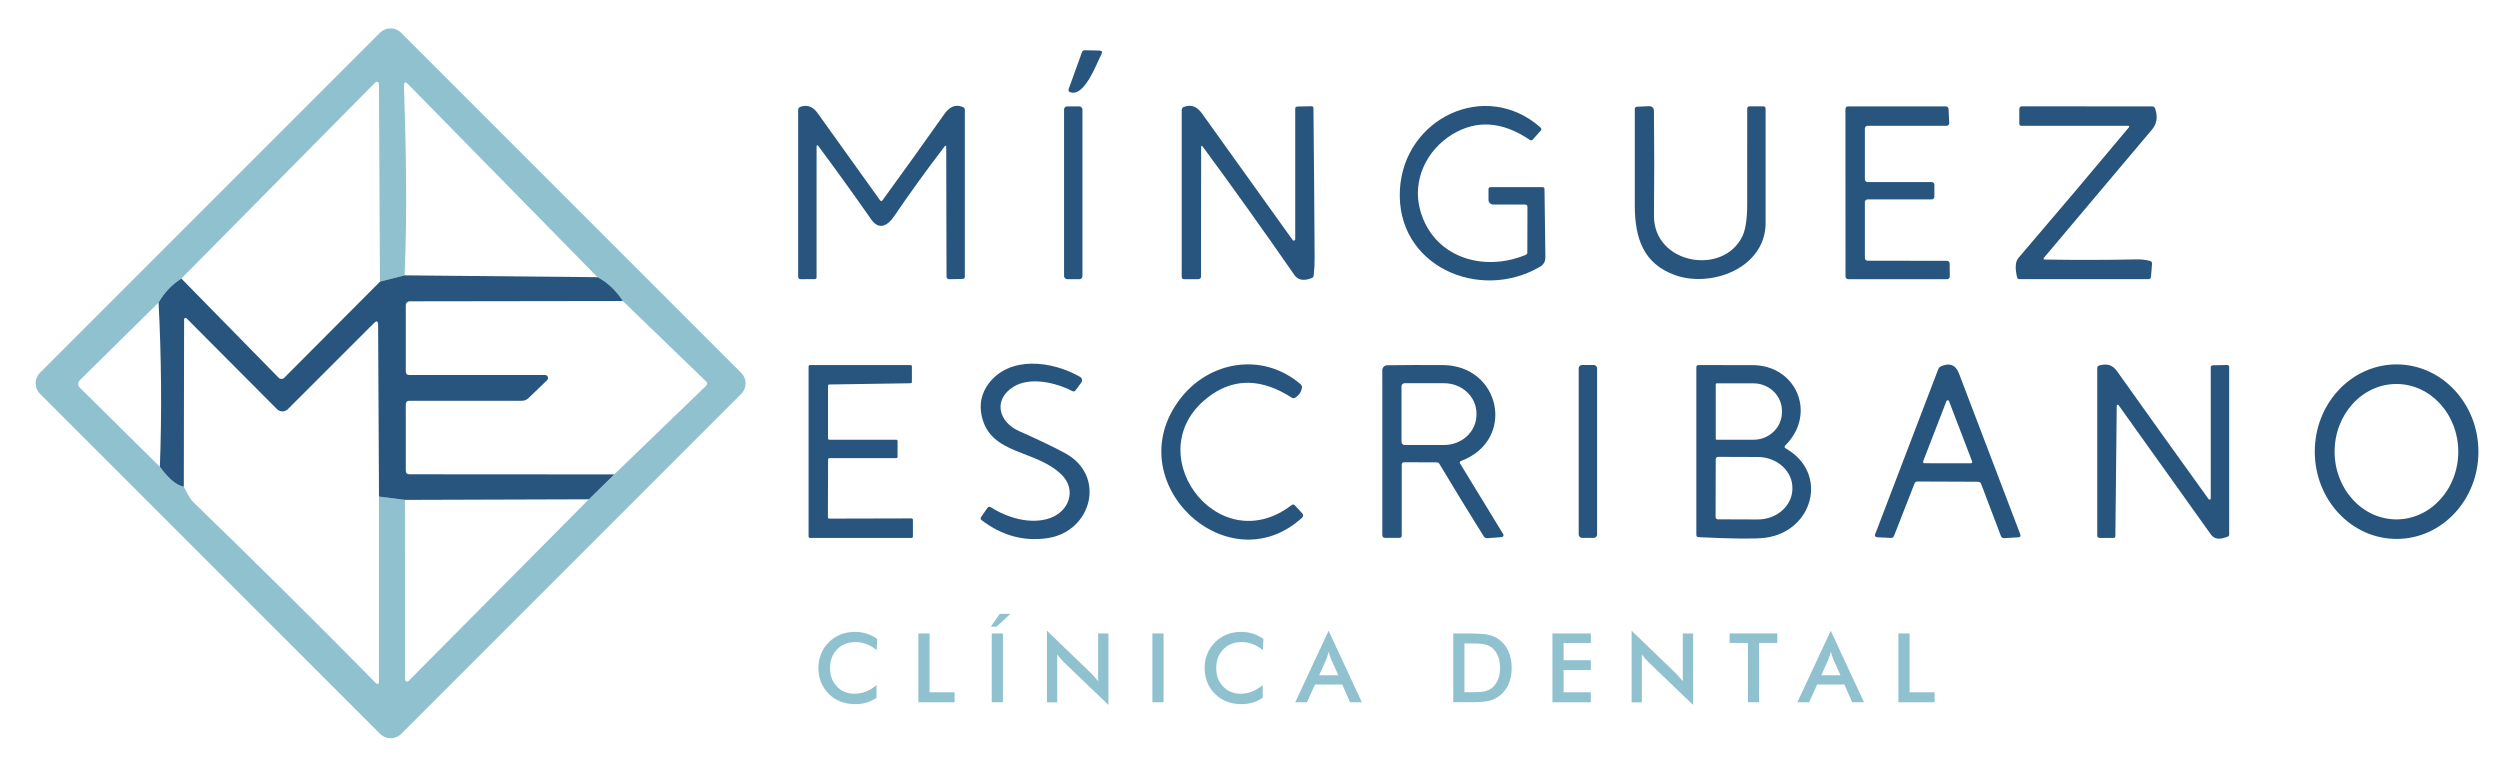 <?xml version="1.0" encoding="UTF-8"?>
<svg id="Capa_1" data-name="Capa 1" xmlns="http://www.w3.org/2000/svg" viewBox="0 0 762.48 233.82">
  <defs>
    <style>
      .cls-1 {
        fill: #28557e;
      }

      .cls-1, .cls-2 {
        stroke-width: 0px;
      }

      .cls-2 {
        fill: #90c1cf;
      }
    </style>
  </defs>
  <g>
    <path class="cls-2" d="m226.07,113.72c1.77,1.77,1.77,4.64,0,6.41l-103.71,103.71c-1.77,1.77-4.64,1.77-6.41,0L12.2,120.1c-1.77-1.77-1.77-4.64,0-6.41L115.91,9.98c1.77-1.77,4.64-1.77,6.41,0l103.75,103.75Zm-170.76-28.75c-2.87,1.8-5.19,4.24-6.96,7.32l-23.91,23.57c-.82.82-.82,1.65,0,2.47l24.31,24.04c2.68,3.68,5.11,5.71,7.3,6.08.81,1.35,1.64,3.48,2.85,4.65,18.87,18.26,37.48,36.7,55.83,55.33.19.2.5.21.7.02.1-.09.15-.22.15-.36v-56.64l7.92,1.01.02,54.79c0,.35.27.63.62.64.17,0,.34-.07.46-.19l55-55.42,7.74-7.59,27.99-27c.48-.46.48-.93,0-1.39l-25.37-24.49c-2.13-3.25-4.7-5.67-7.72-7.27l-57.76-58.84c-.87-.9-1.29-.72-1.26.54.61,19.13,1.01,38.63.18,57.74l-7.52,1.91-.31-60.32c0-.35-.27-.63-.62-.64-.17,0-.34.07-.46.19l-59.19,59.85Z"/>
    <path class="cls-1" d="m123.42,83.98l58.84.56c3.02,1.6,5.6,4.03,7.72,7.27l-65.01.09c-.67,0-1.21.54-1.21,1.21v20.14c0,.75.37,1.12,1.12,1.12h41.37c.51.01.91.43.9.94,0,.24-.1.46-.27.63l-5.7,5.48c-.55.54-1.22.81-2,.81h-34.3c-.75,0-1.12.37-1.12,1.12v20.18c0,.75.38,1.12,1.14,1.12l62.45.04-7.74,7.59-56.1.18-7.92-1.01-.27-52.39c-.01-1.18-.43-1.35-1.26-.52l-26.24,26.22c-.91.93-2.4.95-3.33.03-.01-.01-.02-.02-.03-.03l-27.57-27.68c-.16-.17-.44-.17-.61,0-.08.08-.13.19-.13.31l-.09,51.05c-2.18-.37-4.62-2.4-7.3-6.08.61-16.48.48-33.17-.4-50.08,1.77-3.08,4.09-5.52,6.96-7.32l29.68,30.26c.45.46,1.19.47,1.67.02,0,0,.01-.01.02-.02l29.23-29.34,7.52-1.91Z"/>
  </g>
  <g>
    <path class="cls-1" d="m335.26,15.42c.82.02,1.04.4.66,1.14-1.53,2.91-5.13,13.03-9.47,11.58-.52-.17-.68-.52-.5-1.04l4.06-11.22c.12-.34.45-.57.81-.56l4.44.1Z"/>
    <path class="cls-1" d="m288.05,44.73c-5.34,6.96-10.48,14.07-15.43,21.34-1.9,2.77-4.53,4.24-6.89.87-5.24-7.49-10.58-14.91-16.03-22.25-.43-.58-.65-.51-.65.21v39.73c0,.27-.22.49-.5.5l-4.33.02c-.52,0-.79-.26-.79-.79v-50.79c0-.5.24-.83.71-1,2.21-.75,3.87.02,5.24,1.95,6.35,8.83,12.68,17.66,18.99,26.51.27.38.55.39.82.01,6.34-8.71,12.6-17.44,18.79-26.2,1.5-2.12,3.14-3.12,5.59-2.26.47.17.7.49.7.99v50.79c0,.47-.23.7-.7.71l-4.1.09c-.43,0-.78-.33-.79-.76,0,0,0,0,0-.01l-.09-39.48c0-.6-.18-.66-.55-.19Z"/>
    <rect class="cls-1" x="324.53" y="32.45" width="5.61" height="52.7" rx=".92" ry=".92"/>
    <path class="cls-1" d="m366.34,44.92l-.04,39.47c0,.42-.35.76-.77.76h-4.35c-.52,0-.77-.26-.77-.79v-50.77c0-.49.23-.82.69-.99,2.42-.87,4.06,0,5.55,2.08,9.21,12.83,18.41,25.68,27.6,38.53.14.19.42.23.61.09.11-.08.17-.2.17-.34v-39.76c0-.47.23-.7.7-.71l4.22-.09c.42,0,.63.2.64.61.16,15.19.28,30.38.36,45.58.02,1.83-.08,3.66-.3,5.5-.04.34-.22.57-.54.7-2.45.98-4.24.67-5.35-.94-9.12-13.18-18.43-26.21-27.91-39.1-.33-.45-.5-.4-.5.16Z"/>
    <path class="cls-1" d="m465.82,77l.04-13.87c0-.5-.25-.75-.75-.75h-9.73c-.77,0-1.4-.63-1.4-1.4v-3.28c0-.42.21-.62.62-.62h15.86c.39,0,.59.2.6.59l.27,20.76c.02,1.31-.54,2.29-1.66,2.94-18.59,10.84-43.99-.36-42.71-23.54,1.21-21.78,26.1-33.74,42.85-18.98.37.32.39.67.06,1.04l-2.38,2.66c-.27.31-.58.35-.92.11-8.31-5.62-16.17-6.19-23.57-1.71-7.94,4.8-12.39,14.14-9.84,23.22,4.03,14.41,19.29,18.93,32.19,13.55.32-.13.47-.37.47-.71Z"/>
    <path class="cls-1" d="m538.5,67.98c-.02,13.87-16.76,19.93-27.76,15.88-9.43-3.46-12.09-11.04-12.14-20.99-.03-9.86-.03-19.71,0-29.56,0-.48.25-.74.72-.76l3.47-.17c1.08-.06,1.63.46,1.65,1.55.12,10.81.12,21.4.01,31.77-.14,14.95,21.24,18.54,27.01,6.26.93-2,1.41-5.18,1.42-9.54.02-9.76.02-19.51.01-29.26,0-.48.23-.72.71-.72h4.19c.47,0,.7.24.7.71.02,11.63.02,23.24,0,34.84Z"/>
    <path class="cls-1" d="m569.59,79.51l24.23.04c.45,0,.8.37.81.81l.04,3.97c0,.45-.37.82-.82.82h-30.17c-.45,0-.82-.37-.82-.82h0l-.02-51.07c0-.45.37-.82.82-.82h29.81c.44,0,.8.35.82.79l.21,4.28c.02.45-.33.84-.79.86,0,0-.02,0-.03,0h-24.09c-.45,0-.82.37-.82.82h0v15.51c0,.45.37.82.82.82h19.56c.45,0,.82.37.82.82h0v3.66c0,.45-.37.82-.82.82h-19.56c-.45,0-.82.37-.82.82h0v17.04c0,.45.37.82.82.82Z"/>
    <path class="cls-1" d="m648.92,38.36h-32.43c-.42,0-.62-.21-.62-.62v-4.53c0-.43.35-.79.79-.79l39.74.04c.45,0,.75.22.9.65.86,2.5.54,4.64-.96,6.41-10.96,13-21.93,26.01-32.89,39.02-.34.4-.25.61.27.62,9.37.16,18.7.14,28.01-.05,1.36-.03,2.71.12,4.04.47.37.1.62.45.59.82l-.32,4.03c-.03.4-.37.71-.77.71h-39.35c-.34,0-.64-.23-.72-.56-.68-2.82-.54-4.8.42-5.93,11.29-13.17,22.48-26.41,33.59-39.71.32-.39.23-.59-.27-.59Z"/>
  </g>
  <g>
    <path class="cls-1" d="m302.24,154.73c5.04,3.23,12.13,5.32,17.94,3.31,5.88-2.03,8.3-8.68,3.56-13.3-7.96-7.75-21.69-5.91-24.32-17.85-.79-3.56-.13-6.8,1.97-9.71,6.39-8.81,19.54-7.15,28.05-2.22.56.33.75,1.05.42,1.61-.02.04-.04.07-.07.1l-1.76,2.38c-.27.36-.6.43-1,.22-5-2.6-13.04-4.5-18.1-1.2-6.19,4.04-4.22,10.71,1.88,13.41,5.82,2.58,10.5,4.82,14.02,6.73,12.64,6.82,8.17,23.84-5.23,25.9-7.25,1.11-14-.72-20.25-5.49-.29-.22-.35-.63-.14-.92l1.93-2.76c.3-.42.66-.49,1.09-.21Z"/>
    <path class="cls-1" d="m369.46,120.43c-23.52,16.38,1.62,51.21,24.49,33.6.29-.23.72-.19.97.09l2.28,2.48c.34.36.32.93-.05,1.27,0,0,0,0,0,0-22.73,20.75-56.51-10.99-37.23-36.2,8.93-11.68,25.27-14.34,36.73-4.5.35.3.49.67.42,1.12-.18,1.22-.85,2.22-2.01,2.98-.37.24-.73.25-1.09.01-8.93-5.74-17.11-6.03-24.53-.86Z"/>
    <path class="cls-1" d="m731.04,164.37c-13.78.05-25-11.83-25.05-26.53h0c-.05-14.7,11.08-26.65,24.86-26.7,13.78-.05,25,11.83,25.05,26.53h0c.05,14.7-11.08,26.65-24.86,26.7h0Zm-.11-5.96c10.41-.02,18.84-9.28,18.82-20.68h0c-.02-11.4-8.48-20.63-18.89-20.62h0c-10.41.02-18.84,9.28-18.82,20.68h0c.02,11.4,8.48,20.63,18.89,20.62h0Z"/>
    <path class="cls-1" d="m252.9,158.17l25.13-.06c.22,0,.4.18.4.4h0v5.15c0,.22-.18.4-.4.4h-31.02c-.22,0-.4-.18-.4-.4h0v-51.92c0-.22.18-.4.4-.4h30.71c.22,0,.4.18.4.4h0v4.75c0,.22-.18.4-.4.4l-24.78.37c-.22,0-.4.18-.4.4h0v16.05c0,.22.18.4.4.4h20.41c.22,0,.4.18.4.4h0v4.82c0,.22-.18.4-.4.4h-20.39c-.22,0-.4.18-.4.4h0l-.06,17.64c0,.22.18.4.4.4Z"/>
    <path class="cls-1" d="m445.38,141.47l13.09,21.44c.17.27.08.64-.2.81-.08.05-.17.08-.26.09l-4.34.34c-.5.03-.88-.16-1.15-.59-4.6-7.33-9.11-14.71-13.54-22.13-.15-.25-.42-.4-.71-.41l-9.96-.04c-.52,0-.79.26-.79.79v21.55c0,.48-.24.72-.72.72h-4.32c-.59,0-.89-.29-.89-.87v-50.25c0-.84.67-1.52,1.51-1.52,5.37-.07,10.99-.09,16.88-.06,17.74.06,22.48,22.86,5.7,29.22-.48.18-.59.49-.31.92Zm-17.93-23.66v16.97c0,.52.42.94.94.94h12.05c5.45,0,9.87-4.12,9.87-9.21v-.42c0-5.09-4.42-9.21-9.87-9.21h-12.05c-.52,0-.94.42-.94.94h0Z"/>
    <rect class="cls-1" x="481.49" y="111.32" width="5.61" height="52.73" rx="1" ry="1"/>
    <path class="cls-1" d="m544.65,136.77c13.31,7.61,8.25,25.44-6.36,27.26-2.98.37-9.73.31-20.25-.2-.45-.02-.67-.26-.67-.7v-51.18c0-.33.27-.6.6-.6h0c5.46-.02,10.98-.02,16.57.01,13.45.07,19.6,14.92,9.99,24.46-.37.37-.33.69.12.95Zm-21.36-19.56v16.64c0,.15.12.27.27.27h11.22c4.8,0,8.7-3.76,8.7-8.4v-.4c0-4.64-3.89-8.4-8.7-8.4h-11.22c-.15,0-.27.12-.27.27h0Zm0,22.82l-.05,17.67c0,.37.3.68.67.69l12.15.04c5.84.02,10.58-4.17,10.61-9.37h0v-.23c.02-5.19-4.7-9.42-10.53-9.45l-12.15-.04c-.38,0-.69.29-.7.67,0,0,0,0,0,.01Z"/>
    <path class="cls-1" d="m603.35,146.93l-18.57-.07c-.42,0-.7.2-.86.59l-6.24,15.95c-.18.47-.53.7-1.04.67l-4.2-.22c-.34-.01-.61-.3-.6-.64,0-.07.02-.14.04-.2l19.28-50.43c.15-.38.41-.66.77-.82,2.69-1.21,4.54-.49,5.55,2.16,6.25,16.33,12.47,32.66,18.67,49,.22.61.02.93-.62.96l-4.23.26c-.51.02-.85-.2-1.04-.67l-6.04-15.91c-.16-.4-.45-.6-.87-.6Zm-16.81-6.23c-.08.22.03.46.25.55.05.02.1.03.15.03l14.16.02c.23,0,.42-.2.41-.43,0-.05-.01-.1-.03-.14l-7.05-18.4c-.09-.22-.34-.32-.55-.23-.11.04-.19.13-.23.23l-7.11,18.38Z"/>
    <path class="cls-1" d="m645.59,123.75l-.42,39.74c0,.38-.2.57-.59.57h-4.15c-.52,0-.79-.26-.79-.79v-51.02c0-.37.26-.7.62-.8,2.38-.61,3.99-.25,5.49,1.86,9.18,12.93,18.47,25.9,27.86,38.92.12.16.35.19.51.07.09-.07.14-.17.14-.28v-39.9c0-.47.23-.7.7-.71l4.27-.09c.43,0,.65.2.65.62v51.12c0,.27-.12.47-.37.57-2.43,1.04-4.15.85-5.17-.57-9.37-13.11-18.76-26.27-28.19-39.49-.1-.14-.3-.17-.44-.06-.08.06-.12.14-.12.24Z"/>
  </g>
  <g>
    <path class="cls-2" d="m267.36,198.3c-.97-.82-1.99-1.44-3.06-1.85s-2.21-.62-3.39-.62c-2.29,0-4.16.74-5.6,2.21s-2.16,3.38-2.16,5.72.7,4.13,2.1,5.61c1.4,1.47,3.17,2.21,5.3,2.21,1.24,0,2.43-.22,3.55-.66,1.12-.44,2.2-1.1,3.23-1.99v3.86c-.92.66-1.92,1.15-3,1.48-1.08.32-2.25.49-3.51.49-1.61,0-3.09-.26-4.45-.79-1.36-.53-2.56-1.3-3.59-2.32-1.02-1-1.81-2.19-2.36-3.55-.55-1.36-.82-2.81-.82-4.35s.27-2.99.82-4.34c.55-1.35,1.35-2.54,2.39-3.56,1.04-1.03,2.24-1.81,3.58-2.34s2.81-.8,4.37-.8c1.23,0,2.41.18,3.53.54,1.12.36,2.2.9,3.26,1.63l-.19,3.44Z"/>
    <path class="cls-2" d="m280.1,214.19v-20.99h3.41v17.94h7.63v3.05h-11.04Z"/>
    <path class="cls-2" d="m302.19,191.13l2.72-3.9h3.23l-4.19,3.9h-1.76Zm.29,23.06v-20.99h3.41v20.99h-3.41Z"/>
    <path class="cls-2" d="m319.31,214.19v-21.82l13.33,12.83c.36.36.73.75,1.1,1.16s.76.87,1.18,1.39v-14.55h3.15v21.81l-13.61-13.06c-.36-.35-.71-.73-1.05-1.12s-.66-.8-.97-1.23v14.6h-3.14Z"/>
    <path class="cls-2" d="m351.47,214.19v-20.99h3.41v20.99h-3.41Z"/>
    <path class="cls-2" d="m385.15,198.3c-.97-.82-1.99-1.44-3.06-1.85s-2.21-.62-3.39-.62c-2.29,0-4.16.74-5.6,2.21s-2.16,3.38-2.16,5.72.7,4.13,2.1,5.61c1.4,1.47,3.17,2.21,5.3,2.21,1.24,0,2.43-.22,3.55-.66,1.12-.44,2.2-1.1,3.23-1.99v3.86c-.92.66-1.92,1.15-3,1.48-1.08.32-2.25.49-3.51.49-1.61,0-3.09-.26-4.45-.79-1.36-.53-2.56-1.3-3.59-2.32-1.02-1-1.81-2.19-2.36-3.55-.55-1.36-.82-2.81-.82-4.35s.27-2.99.82-4.34c.55-1.35,1.35-2.54,2.39-3.56,1.04-1.03,2.24-1.81,3.58-2.34s2.81-.8,4.37-.8c1.23,0,2.41.18,3.53.54,1.12.36,2.2.9,3.26,1.63l-.19,3.44Z"/>
    <path class="cls-2" d="m411.76,214.19l-2.38-5.41h-8.32l-2.44,5.41h-3.58l10.17-21.82,10.15,21.82h-3.6Zm-9.43-8.24h5.85l-2.15-4.79c-.12-.31-.25-.66-.39-1.05-.13-.4-.27-.84-.4-1.33-.11.46-.24.89-.37,1.28-.13.4-.26.76-.39,1.1l-2.15,4.79Z"/>
    <path class="cls-2" d="m443.23,214.19v-20.99h4.6c2.99,0,5.1.15,6.32.45,1.22.3,2.29.81,3.2,1.51,1.21.93,2.13,2.12,2.76,3.57s.94,3.11.94,4.97-.31,3.52-.94,4.95-1.55,2.63-2.76,3.56c-.92.71-1.96,1.21-3.13,1.51s-2.99.45-5.47.45h-5.52Zm3.41-3.08h2.87c1.58,0,2.76-.1,3.55-.32.79-.21,1.47-.56,2.06-1.06.79-.68,1.39-1.52,1.79-2.53.4-1.01.59-2.18.59-3.52s-.2-2.51-.59-3.52c-.4-1.01-.99-1.85-1.79-2.53-.59-.5-1.3-.85-2.13-1.06-.83-.21-2.12-.32-3.88-.32h-2.47v14.85Z"/>
    <path class="cls-2" d="m473.48,214.19v-20.99h11.71v2.9h-8.3v5.26h8.3v3h-8.3v6.78h8.3v3.05h-11.71Z"/>
    <path class="cls-2" d="m497.63,214.19v-21.82l13.33,12.83c.36.36.73.75,1.1,1.16.37.41.77.87,1.18,1.39v-14.55h3.15v21.81l-13.61-13.06c-.36-.35-.71-.73-1.05-1.12-.34-.39-.66-.8-.97-1.23v14.6h-3.14Z"/>
    <path class="cls-2" d="m536.51,196.09v18.09h-3.41v-18.09h-5.58v-2.9h14.54v2.9h-5.55Z"/>
    <path class="cls-2" d="m564.91,214.19l-2.38-5.41h-8.32l-2.44,5.41h-3.58l10.17-21.82,10.15,21.82h-3.6Zm-9.43-8.24h5.85l-2.15-4.79c-.12-.31-.25-.66-.39-1.05-.13-.4-.27-.84-.4-1.33-.11.46-.24.89-.37,1.28-.13.4-.26.76-.39,1.1l-2.15,4.79Z"/>
    <path class="cls-2" d="m579,214.19v-20.99h3.41v17.94h7.63v3.05h-11.04Z"/>
  </g>
</svg>